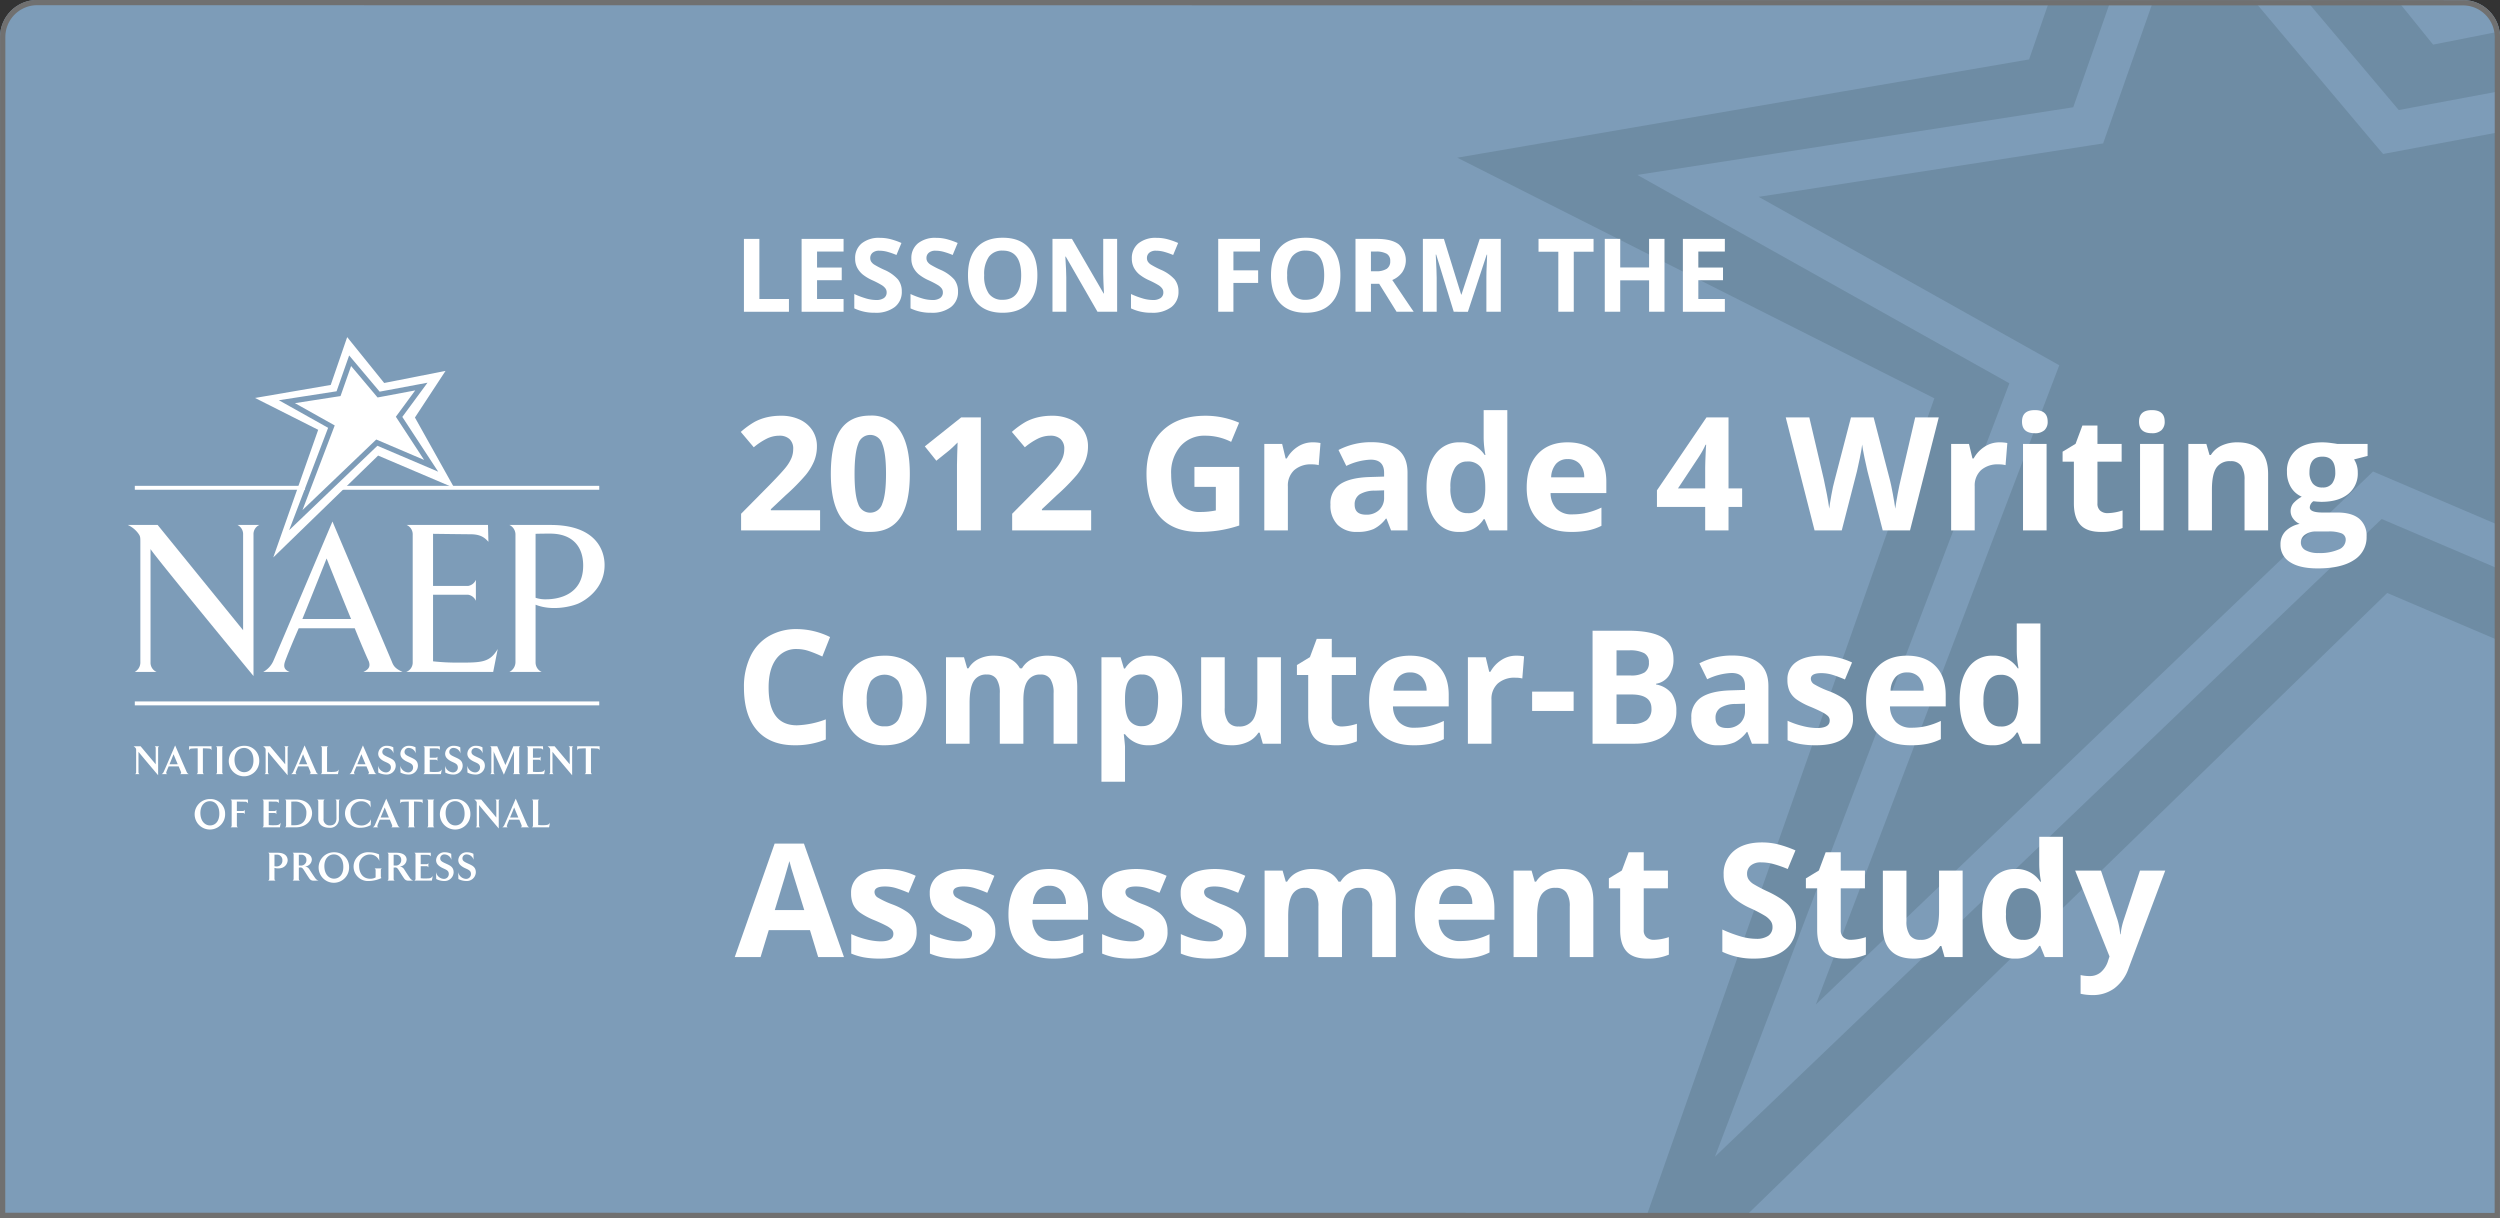 <svg id="img-wcba" xmlns="http://www.w3.org/2000/svg" xmlns:xlink="http://www.w3.org/1999/xlink" viewBox="0 0 745 363">
  <rect x="0" y="0" width="745" height="363" fill="#333333" stroke="none"/>
  <defs>
    <clipPath id="clip-path">
      <path d="M11.065,0h722.87A11.064,11.064,0,0,1,745,11.065V363a0,0,0,0,1,0,0H.001a0,0,0,0,1,0,0V11.065A11.064,11.064,0,0,1,11.065,0Z" style="fill: none"/>
    </clipPath>
  </defs>
  <g style="clip-path: url(#clip-path)">
    <rect width="745" height="363" style="fill: #7d9cb8"/>
    <path d="M613.662,108.85s-57.856,151.831-72.545,190.492c30.719-29.408,166.055-158.83,166.055-158.83s81.369,34.735,107.745,45.976c-15.656-23.942-63.612-97.212-63.612-97.212S782.803,46.459,794.901,29.97c-21.309,4.011-84.728,15.909-84.728,15.909l-2.265-2.646S661.353-12.134,650.53-24.951c-5.224,14.84-23.797,67.689-23.797,67.689S549.011,54.776,524.079,58.659C545.889,70.842,613.662,108.85,613.662,108.85Zm-37.23,9.851c-3.412,9.598-101.126,287.311-101.126,287.311s230.53-223.934,236.074-229.304c6.988,2.978,171.593,73.047,171.593,73.047S797.661,97.121,794.279,91.045c3.726-5.714,68.897-104.991,68.897-104.991s-131.391,25.893-138.12,27.24C720.743,7.973,641.724-90,641.724-90S606.891,11.476,604.669,17.703C598.001,18.893,434.26,46.99,434.26,46.99S567.65,114.335,576.432,118.702Zm22.366-4.475c-8.238-4.584-110.874-62.102-110.874-62.102s123.213-19.11,129.899-20.161c2.114-6.149,28.327-80.68,28.327-80.68S710.602,27.832,714.83,32.796c6.384-1.165,107.727-20.149,107.727-20.149s-52.202,70.968-56.69,77.009c4.295,6.553,80.759,123.34,80.759,123.34s-130.008-55.41-136.888-58.333c-5.521,5.273-198.688,190.038-198.688,190.038S595.283,123.449,598.798,114.226Z" style="fill: #6e8ca4"/>
  </g>
  <g id="logo-naep">
    <g>
      <path d="M72.445,187.802V159.338a3.06,3.06,0,0,0-1.673-2.899h6.512a3.004,3.004,0,0,0-1.741,2.899v42.118s-30.685-37.224-30.685-37.868v33.747a2.985,2.985,0,0,0,1.804,2.899H40.15a3.201,3.201,0,0,0,1.676-2.899V161.785c0-1.867,0-1.996-.774-3.026a8.173,8.173,0,0,0-2.963-2.32h8.896Z" style="fill: #fff"/>
      <path d="M99.071,155.41s16.633,39.219,17.663,41.669c.516,1.348.968,2.123,3.223,3.154H108.289c1.675-.772,2.13-1.674,1.613-3.154-.389-.774-2.193-4.897-4.191-9.857H89.015c-2.13,4.832-3.803,9.083-4.062,9.857-.516,1.48-.323,2.509,1.353,3.154H78.441a7.024,7.024,0,0,0,2.966-3.154C82.503,194.629,99.071,155.41,99.071,155.41Zm-8.96,29.043h14.503c-3.352-8.113-7.286-18.031-7.286-18.031S92.947,177.498,90.111,184.453Z" style="fill: #fff"/>
      <path d="M145.421,156.438l.128,5.023c-1.287-1.48-2.64-2.253-5.413-2.253-1.225,0-11.088-.13-11.088-.13v15.521h10.509a3.06,3.06,0,0,0,2.255-1.803v6.246a3.06,3.06,0,0,0-2.255-1.803H129.048v19.838a67.207,67.207,0,0,0,7.48.385c6.96,0,9.41,0,11.793-4.058l-1.35,6.827h-25.917a2.974,2.974,0,0,0,1.932-2.899V159.338a3.051,3.051,0,0,0-1.804-2.899Z" style="fill: #fff"/>
      <path d="M172.431,179.816c-1.998.902-7.865,2.382-12.828.385v17.132a3.088,3.088,0,0,0,1.807,2.899h-9.607a3.305,3.305,0,0,0,1.804-2.899V159.338a3.155,3.155,0,0,0-1.804-2.899h12.314c12.89,0,16.05,6.955,16.05,11.979C180.168,175.438,174.43,178.916,172.431,179.816Zm-8.508-20.801c-2.966,0-4.32.064-4.32.064v19.062a9.1,9.1,0,0,0,3.158.452c3.484,0,11.026-1.224,11.026-10.047C173.787,162.686,170.433,159.016,163.923,159.016Z" style="fill: #fff"/>
    </g>
    <g>
      <path d="M46.402,227.759v-4.82a.555.555,0,0,0-.317-.548h1.356a.576.576,0,0,0-.317.548v8.088s-5.859-6.905-5.859-7.004v6.114a.59.59,0,0,0,.343.552H40.252a.61.61,0,0,0,.317-.552v-6.515c0-.476.014-.488-.22-.769a1.943,1.943,0,0,0-.548-.462H41.9Z" style="fill: #fff"/>
      <path d="M52.189,222.131s3.246,7.494,3.466,7.959a1.08,1.08,0,0,0,.608.598h-2.61c.317-.171.377-.342.292-.598-.034-.125-.352-.867-.697-1.699H50.262c-.368.833-.66,1.551-.686,1.685-.111.294-.048.465.28.612H48.172a1.454,1.454,0,0,0,.574-.598C48.977,229.624,52.189,222.131,52.189,222.131Zm-1.684,5.628h2.464c-.574-1.356-1.245-2.991-1.245-2.991S50.895,226.843,50.505,227.759Z" style="fill: #fff"/>
      <path d="M62.461,223.085s-1.107-.086-2.001-.086v7.137a.611.611,0,0,0,.32.552H58.596a.59.59,0,0,0,.317-.552v-7.137c-.905,0-1.953.086-1.953.086-.294,0-.5.28-.611.488V222.39H63.035v1.183A.772.772,0,0,0,62.461,223.085Z" style="fill: #fff"/>
      <path d="M66.55,222.39a.54.54,0,0,0-.314.548v7.198a.568.568,0,0,0,.314.552H64.343a.589.589,0,0,0,.317-.552v-7.198a.559.559,0,0,0-.317-.548Z" style="fill: #fff"/>
      <path d="M77.253,226.563a4.543,4.543,0,1,1-4.417-4.309A4.324,4.324,0,0,1,77.253,226.563Zm-4.528-3.674c-1.611,0-2.818,1.282-2.844,3.44,0,2.6,1.468,3.783,2.87,3.783,1.599,0,2.78-1.269,2.78-3.479C75.557,224.28,74.35,222.889,72.725,222.889Z" style="fill: #fff"/>
      <path d="M84.989,227.759v-4.82a.553.553,0,0,0-.32-.548h1.357a.582.582,0,0,0-.317.548v8.088s-5.856-6.905-5.856-7.004v6.114a.589.589,0,0,0,.34.552H78.841a.61.61,0,0,0,.317-.552v-6.515c0-.476.011-.488-.22-.769a2.024,2.024,0,0,0-.548-.462h2.098Z" style="fill: #fff"/>
      <path d="M90.774,222.131S94.02,229.624,94.24,230.09a1.083,1.083,0,0,0,.611.598H92.238c.317-.171.377-.342.294-.598-.037-.125-.354-.867-.696-1.699h-2.99c-.368.833-.659,1.551-.685,1.685-.109.294-.049.465.283.612H86.757a1.462,1.462,0,0,0,.576-.598C87.565,229.624,90.774,222.131,90.774,222.131ZM89.09,227.759h2.467c-.574-1.356-1.246-2.991-1.246-2.991S89.48,226.843,89.09,227.759Z" style="fill: #fff"/>
      <path d="M97.78,222.39a.557.557,0,0,0-.32.548v7.052c.245.011.805.062,1.357.062,1.353-.051,1.781-.062,2.161-.769l-.271,1.404H95.57a.584.584,0,0,0,.34-.552v-7.198a.555.555,0,0,0-.34-.548Z" style="fill: #fff"/>
      <path d="M108.152,222.131s3.246,7.494,3.466,7.959a1.081,1.081,0,0,0,.608.598h-2.61c.317-.171.377-.342.294-.598-.04-.125-.357-.867-.696-1.699h-2.989c-.369.833-.66,1.551-.686,1.685-.108.294-.048.465.28.612H104.138a1.497,1.497,0,0,0,.574-.598C104.943,229.624,108.152,222.131,108.152,222.131Zm-1.684,5.628h2.464c-.571-1.356-1.245-2.991-1.245-2.991S106.858,226.843,106.467,227.759Z" style="fill: #fff"/>
      <path d="M115.609,225.611c1.133.534,2.318.939,2.318,2.633a2.684,2.684,0,0,1-2.843,2.563,5.154,5.154,0,0,1-2.344-.587l-.06-2.059a2.495,2.495,0,0,0,2.232,2.011,1.438,1.438,0,0,0,1.576-1.464c0-1.17-1.062-1.33-2.176-1.927-1.121-.624-1.61-1.281-1.61-2.209a2.463,2.463,0,0,1,2.661-2.318,3.898,3.898,0,0,1,1.841.452l.063,1.805a2.197,2.197,0,0,0-2.038-1.623,1.18,1.18,0,0,0-1.294,1.173C113.936,224.804,114.461,225.084,115.609,225.611Z" style="fill: #fff"/>
      <path d="M122.221,225.611c1.137.534,2.321.939,2.321,2.633a2.686,2.686,0,0,1-2.847,2.563,5.161,5.161,0,0,1-2.344-.587l-.06-2.059a2.499,2.499,0,0,0,2.235,2.011,1.433,1.433,0,0,0,1.571-1.464c0-1.17-1.059-1.33-2.17-1.927-1.125-.624-1.61-1.281-1.61-2.209a2.462,2.462,0,0,1,2.658-2.318,3.907,3.907,0,0,1,1.844.452l.063,1.805a2.197,2.197,0,0,0-2.038-1.623,1.178,1.178,0,0,0-1.293,1.173C120.551,224.804,121.074,225.084,122.221,225.611Z" style="fill: #fff"/>
      <path d="M131.057,222.39l.037,1.071a1.07,1.07,0,0,0-.951-.436c-.368-.026-2.078-.026-2.078-.026v2.804h1.844a.592.592,0,0,0,.44-.339v1.295a.561.561,0,0,0-.44-.357h-1.844v3.588a11.252,11.252,0,0,0,1.59.062c1.059-.026,1.548,0,1.998-.769l-.254,1.404h-5.247a.598.598,0,0,0,.363-.552v-7.198a.599.599,0,0,0-.363-.548Z" style="fill: #fff"/>
      <path d="M135.56,225.611c1.136.534,2.318.939,2.318,2.633a2.684,2.684,0,0,1-2.844,2.563,5.167,5.167,0,0,1-2.344-.587l-.06-2.059a2.498,2.498,0,0,0,2.232,2.011,1.433,1.433,0,0,0,1.573-1.464c0-1.17-1.059-1.33-2.17-1.927-1.125-.624-1.613-1.281-1.613-2.209a2.465,2.465,0,0,1,2.661-2.318,3.911,3.911,0,0,1,1.844.452l.062,1.805a2.196,2.196,0,0,0-2.038-1.623,1.179,1.179,0,0,0-1.293,1.173C133.89,224.804,134.415,225.084,135.56,225.611Z" style="fill: #fff"/>
      <path d="M142.174,225.611c1.133.534,2.315.939,2.315,2.633a2.681,2.681,0,0,1-2.84,2.563,5.155,5.155,0,0,1-2.344-.587l-.063-2.059a2.502,2.502,0,0,0,2.235,2.011,1.435,1.435,0,0,0,1.573-1.464c0-1.17-1.059-1.33-2.17-1.927-1.125-.624-1.613-1.281-1.613-2.209a2.462,2.462,0,0,1,2.661-2.318,3.911,3.911,0,0,1,1.844.452l.057,1.805a2.189,2.189,0,0,0-2.035-1.623,1.184,1.184,0,0,0-1.297,1.173C140.498,224.804,141.027,225.084,142.174,225.611Z" style="fill: #fff"/>
      <path d="M150.617,227.989l2.355-5.599h2.062a.563.563,0,0,0-.317.548v7.198a.594.594,0,0,0,.317.552h-2.185a.582.582,0,0,0,.32-.552V224a1.679,1.679,0,0,1,.026-.281l-.112.281-2.929,6.857-2.952-6.662-.086-.331v6.272a.586.586,0,0,0,.343.552h-1.357a.615.615,0,0,0,.317-.552v-7.198a.677.677,0,0,0-.392-.548h2.147Z" style="fill: #fff"/>
      <path d="M161.808,222.39l.037,1.071a1.067,1.067,0,0,0-.951-.436c-.368-.026-2.076-.026-2.076-.026v2.804H160.66a.6.6,0,0,0,.442-.339v1.295a.568.568,0,0,0-.442-.357h-1.842v3.588a11.221,11.221,0,0,0,1.588.062c1.059-.026,1.548,0,2.002-.769l-.257,1.404h-5.247a.595.595,0,0,0,.365-.552v-7.198a.596.596,0,0,0-.365-.548Z" style="fill: #fff"/>
      <path d="M169.776,227.759v-4.82a.559.559,0,0,0-.317-.548h1.356a.578.578,0,0,0-.317.548v8.088s-5.859-6.905-5.859-7.004v6.114a.589.589,0,0,0,.34.552h-1.353a.61.61,0,0,0,.317-.552v-6.515c0-.476.011-.488-.22-.769a1.976,1.976,0,0,0-.548-.462h2.098Z" style="fill: #fff"/>
      <path d="M178.109,223.085s-1.107-.086-2.001-.086v7.137a.607.607,0,0,0,.32.552h-2.184a.589.589,0,0,0,.317-.552v-7.137c-.905,0-1.953.086-1.953.086-.291,0-.5.28-.608.488V222.39h6.686v1.183A.782.782,0,0,0,178.109,223.085Z" style="fill: #fff"/>
      <path d="M67.083,242.426a4.542,4.542,0,1,1-4.419-4.309A4.328,4.328,0,0,1,67.083,242.426Zm-4.53-3.672c-1.608,0-2.818,1.281-2.841,3.442,0,2.598,1.464,3.783,2.869,3.783,1.599,0,2.781-1.27,2.781-3.476C65.384,240.144,64.18,238.753,62.553,238.753Z" style="fill: #fff"/>
      <path d="M70.587,246.004a.548.548,0,0,0,.353.548H68.668a.563.563,0,0,0,.368-.548v-7.199a.567.567,0,0,0-.368-.552h5.187l.06,1.183a.973.973,0,0,0-.977-.523c-.377,0-2.352-.05-2.352-.05v2.808h1.901a.578.578,0,0,0,.451-.342v1.292a.546.546,0,0,0-.451-.353h-1.901Z" style="fill: #fff"/>
      <path d="M83.069,238.253l.037,1.073a1.082,1.082,0,0,0-.954-.44c-.365-.022-2.072-.022-2.072-.022v2.808h1.841a.604.604,0,0,0,.44-.342v1.292a.567.567,0,0,0-.44-.353H80.08v3.588a10.89,10.89,0,0,0,1.587.064c1.059-.025,1.548,0,1.998-.771l-.254,1.404H78.163a.597.597,0,0,0,.365-.548v-7.199a.602.602,0,0,0-.365-.552Z" style="fill: #fff"/>
      <path d="M88.181,238.253c4.015,0,4.82,2.843,4.82,4.027,0,2.123-1.636,4.272-4.928,4.272H84.936a.613.613,0,0,0,.317-.548v-7.199a.584.584,0,0,0-.317-.552Zm-.254.611c-.297,0-.942,0-1.125.022v7.033h.977c2.758,0,3.525-1.858,3.525-3.639A3.23,3.23,0,0,0,87.927,238.864Z" style="fill: #fff"/>
      <path d="M96.798,238.253a.609.609,0,0,0-.38.552v5.111a1.8,1.8,0,0,0,1.879,2.062c1.453,0,1.975-.951,1.975-2.162l-.022-5.012a.592.592,0,0,0-.329-.552h1.416a.586.586,0,0,0-.32.552l-.034,4.988a2.594,2.594,0,0,1-2.891,2.881c-1.431,0-3.246-.633-3.246-2.793v-5.076a.625.625,0,0,0-.391-.552Z" style="fill: #fff"/>
      <path d="M110.368,238.753s.134,1.941.108,1.891a2.921,2.921,0,0,0-2.758-1.867,3.198,3.198,0,0,0-3.269,3.49c0,1.672.843,3.736,3.355,3.736a3.022,3.022,0,0,0,2.758-1.869c.025-.05-.112,1.759-.112,1.759a6.238,6.238,0,0,1-3.098.78,4.291,4.291,0,1,1,.145-8.557A6.63,6.63,0,0,1,110.368,238.753Z" style="fill: #fff"/>
      <path d="M115.101,237.999s3.243,7.492,3.466,7.955a1.086,1.086,0,0,0,.611.598h-2.612c.317-.173.38-.342.294-.598-.037-.121-.354-.868-.696-1.696h-2.99c-.365.828-.66,1.551-.685,1.683-.108.293-.048.465.283.611h-1.684a1.45,1.45,0,0,0,.574-.598C111.892,245.491,115.101,237.999,115.101,237.999Zm-1.681,5.624h2.464c-.574-1.356-1.245-2.99-1.245-2.99S113.807,242.707,113.42,243.623Z" style="fill: #fff"/>
      <path d="M125.376,238.95s-1.111-.086-2.002-.086v7.14a.612.612,0,0,0,.317.548H121.507a.591.591,0,0,0,.317-.548v-7.14c-.902,0-1.95.086-1.95.086-.294,0-.503.28-.612.486V238.253h6.689v1.183A.784.784,0,0,0,125.376,238.95Z" style="fill: #fff"/>
      <path d="M129.464,238.253a.544.544,0,0,0-.317.552v7.199a.567.567,0,0,0,.317.548h-2.207a.592.592,0,0,0,.317-.548v-7.199a.566.566,0,0,0-.317-.552Z" style="fill: #fff"/>
      <path d="M140.167,242.426a4.543,4.543,0,1,1-4.417-4.309A4.33,4.33,0,0,1,140.167,242.426Zm-4.528-3.672c-1.613,0-2.818,1.281-2.843,3.442,0,2.598,1.464,3.783,2.869,3.783,1.599,0,2.784-1.27,2.784-3.476C138.469,240.144,137.264,238.753,135.64,238.753Z" style="fill: #fff"/>
      <path d="M147.905,243.623v-4.819a.564.564,0,0,0-.32-.552h1.356a.584.584,0,0,0-.317.552v8.088s-5.859-6.907-5.859-7.004v6.115a.591.591,0,0,0,.34.548h-1.353a.612.612,0,0,0,.317-.548v-6.518c0-.476.011-.486-.22-.769a1.943,1.943,0,0,0-.548-.464h2.098Z" style="fill: #fff"/>
      <path d="M153.688,237.999s3.246,7.492,3.466,7.955a1.07,1.07,0,0,0,.608.598H155.15c.317-.173.38-.342.294-.598-.038-.121-.354-.868-.694-1.696h-2.992c-.365.828-.656,1.551-.682,1.683-.109.293-.049.465.28.611h-1.682a1.413,1.413,0,0,0,.571-.598C150.479,245.491,153.688,237.999,153.688,237.999Zm-1.687,5.624h2.466c-.573-1.356-1.245-2.99-1.245-2.99S152.395,242.707,152.001,243.623Z" style="fill: #fff"/>
      <path d="M160.689,238.253a.567.567,0,0,0-.314.552v7.051c.242.013.802.064,1.356.064,1.353-.051,1.782-.064,2.158-.771l-.269,1.404H158.482a.587.587,0,0,0,.342-.548v-7.199a.562.562,0,0,0-.342-.552Z" style="fill: #fff"/>
      <path d="M84.222,258.549a3.752,3.752,0,0,1-2.43.083v3.234a.604.604,0,0,0,.32.55H79.902a.605.605,0,0,0,.34-.55v-7.203a.579.579,0,0,0-.34-.547h2.769c2.453,0,3.052,1.269,3.052,2.272A2.508,2.508,0,0,1,84.222,258.549Zm-1.807-3.858c-.365,0-.623.011-.623.011v3.429a1.56,1.56,0,0,0,.477.061A1.698,1.698,0,0,0,84.15,256.39,1.587,1.587,0,0,0,82.415,254.692Z" style="fill: #fff"/>
      <path d="M92.923,256.166a2.141,2.141,0,0,1-2.064,2.042,1.817,1.817,0,0,1,1.379.916s1.464,2.318,1.893,2.804a2.125,2.125,0,0,0,.779.489l-1.584.024a1.423,1.423,0,0,1-1.088-.574c-.548-.771-1.088-1.658-1.524-2.344-.317-.488-.596-1.012-1.122-1.012-.148,0-.54.026-.54.026v3.33a.584.584,0,0,0,.343.55h-2.21a.582.582,0,0,0,.317-.55v-7.203a.559.559,0,0,0-.317-.547h2.638C92.349,254.118,92.923,255.352,92.923,256.166Zm-3.16-1.463c-.368,0-.712.026-.712.026v3.183s.343.026.552.026a1.589,1.589,0,0,0,1.707-1.696A1.482,1.482,0,0,0,89.763,254.703Z" style="fill: #fff"/>
      <path d="M104.027,258.294a4.543,4.543,0,1,1-4.417-4.309A4.324,4.324,0,0,1,104.027,258.294Zm-4.525-3.674c-1.61,0-2.821,1.281-2.843,3.439,0,2.601,1.461,3.783,2.866,3.783,1.599,0,2.784-1.266,2.784-3.477C102.334,256.011,101.123,254.62,99.501,254.62Z" style="fill: #fff"/>
      <path d="M110.09,253.985a7.025,7.025,0,0,1,2.87.635l.086,1.938a2.935,2.935,0,0,0-2.747-1.912,3.199,3.199,0,0,0-3.269,3.487c0,1.671.827,3.735,3.354,3.735a2.955,2.955,0,0,0,1.55-.401v-2.123a.593.593,0,0,0-.317-.563h2.184a.614.614,0,0,0-.317.563v1.805a.713.713,0,0,0,.194.499,9.104,9.104,0,0,1-3.735.892,4.292,4.292,0,1,1,.145-8.553Z" style="fill: #fff"/>
      <path d="M121.174,256.166a2.142,2.142,0,0,1-2.065,2.042,1.817,1.817,0,0,1,1.379.916s1.465,2.318,1.893,2.804a2.131,2.131,0,0,0,.779.489l-1.587.024a1.428,1.428,0,0,1-1.086-.574c-.551-.771-1.085-1.658-1.524-2.344-.317-.488-.6-1.012-1.121-1.012-.149,0-.537.026-.537.026v3.33a.586.586,0,0,0,.34.55h-2.206a.588.588,0,0,0,.317-.55v-7.203a.564.564,0,0,0-.317-.547h2.635C120.6,254.118,121.174,255.352,121.174,256.166Zm-3.164-1.463c-.365,0-.705.026-.705.026v3.183s.34.026.548.026a1.591,1.591,0,0,0,1.71-1.696A1.486,1.486,0,0,0,118.01,254.703Z" style="fill: #fff"/>
      <path d="M128.362,254.118l.034,1.074a1.076,1.076,0,0,0-.95-.44c-.368-.024-2.075-.024-2.075-.024v2.806h1.841a.598.598,0,0,0,.44-.341v1.293a.562.562,0,0,0-.44-.355h-1.841v3.589a11.246,11.246,0,0,0,1.587.061c1.059-.026,1.551,0,2.002-.767l-.257,1.402h-5.247a.593.593,0,0,0,.365-.55v-7.203a.6.6,0,0,0-.365-.547Z" style="fill: #fff"/>
      <path d="M132.862,257.339c1.136.537,2.321.943,2.321,2.636a2.687,2.687,0,0,1-2.846,2.563,5.201,5.201,0,0,1-2.341-.587l-.06-2.061a2.495,2.495,0,0,0,2.233,2.011,1.434,1.434,0,0,0,1.573-1.463c0-1.17-1.062-1.33-2.173-1.928-1.122-.624-1.61-1.279-1.61-2.209a2.464,2.464,0,0,1,2.66-2.317,3.94,3.94,0,0,1,1.844.451l.06,1.805a2.196,2.196,0,0,0-2.038-1.621,1.179,1.179,0,0,0-1.293,1.172C131.192,256.535,131.717,256.816,132.862,257.339Z" style="fill: #fff"/>
      <path d="M139.476,257.339c1.136.537,2.321.943,2.321,2.636a2.687,2.687,0,0,1-2.846,2.563,5.223,5.223,0,0,1-2.344-.587l-.058-2.061a2.495,2.495,0,0,0,2.233,2.011,1.431,1.431,0,0,0,1.57-1.463c0-1.17-1.059-1.33-2.17-1.928-1.122-.624-1.61-1.279-1.61-2.209a2.463,2.463,0,0,1,2.658-2.317,3.926,3.926,0,0,1,1.844.451l.062,1.805a2.197,2.197,0,0,0-2.038-1.621,1.179,1.179,0,0,0-1.293,1.172C137.807,256.535,138.332,256.816,139.476,257.339Z" style="fill: #fff"/>
    </g>
    <rect x="40.172" y="209.027" width="138.405" height="1.167" style="fill: #fff"/>
    <rect x="101.409" y="144.779" width="77.169" height="1.167" style="fill: #fff"/>
    <rect x="40.172" y="144.779" width="50.724" height="1.167" style="fill: #fff"/>
    <path d="M99.747,126.78s-7.657,20.095-9.601,25.212c4.066-3.892,21.978-21.021,21.978-21.021s10.769,4.597,14.26,6.085c-2.072-3.169-8.419-12.866-8.419-12.866s4.169-5.667,5.77-7.849c-2.82.531-11.214,2.106-11.214,2.106l-.3-.35s-6.162-7.328-7.594-9.024c-.691,1.964-3.15,8.959-3.15,8.959S91.19,119.623,87.89,120.137C90.777,121.749,99.747,126.78,99.747,126.78ZM94.82,128.083c-.452,1.27-13.384,38.026-13.384,38.026s30.511-29.638,31.245-30.349c.925.394,22.711,9.668,22.711,9.668s-11.291-20.201-11.739-21.006c.493-.756,9.118-13.896,9.118-13.896s-17.39,3.427-18.28,3.605c-.571-.704-11.029-13.671-11.029-13.671s-4.61,13.431-4.904,14.255c-.882.158-22.554,3.876-22.554,3.876S93.657,127.505,94.82,128.083Zm2.96-.592c-1.09-.607-14.674-8.219-14.674-8.219s16.307-2.529,17.192-2.668c.28-.814,3.749-10.678,3.749-10.678s8.53,10.131,9.09,10.789c.845-.154,14.258-2.667,14.258-2.667s-6.909,9.393-7.503,10.192c.568.867,10.689,16.324,10.689,16.324s-17.207-7.334-18.117-7.721c-.731.698-26.297,25.152-26.297,25.152S97.314,128.712,97.78,127.491Z" style="fill: #fff"/>
  </g>
  <g id="text">
    <g>
      <path d="M221.691,92.906V71.189h4.604V89.103h8.809v3.803Z" style="fill: #fff"/>
      <path d="M251.384,92.906H238.877V71.189h12.507v3.773h-7.902V79.73h7.353v3.773h-7.353v5.6h7.902Z" style="fill: #fff"/>
      <path d="M268.734,86.875a5.613,5.613,0,0,1-2.117,4.634,9.195,9.195,0,0,1-5.89,1.693,13.828,13.828,0,0,1-6.149-1.307V87.618a25.27,25.27,0,0,0,3.721,1.381,11.003,11.003,0,0,0,2.785.401,3.96,3.96,0,0,0,2.325-.58,1.982,1.982,0,0,0,.81-1.723,1.903,1.903,0,0,0-.356-1.136,3.999,3.999,0,0,0-1.047-.958A27.107,27.107,0,0,0,260,83.533a13.297,13.297,0,0,1-2.985-1.797,6.741,6.741,0,0,1-1.589-2.005,5.715,5.715,0,0,1-.594-2.673,5.612,5.612,0,0,1,1.953-4.531,8.117,8.117,0,0,1,5.399-1.649,12.742,12.742,0,0,1,3.231.401,22.175,22.175,0,0,1,3.216,1.129l-1.485,3.58a21.808,21.808,0,0,0-2.874-.995,9.255,9.255,0,0,0-2.235-.282,2.961,2.961,0,0,0-2.005.609,2.01,2.01,0,0,0-.698,1.589,1.967,1.967,0,0,0,.282,1.062,3.097,3.097,0,0,0,.899.876,27.684,27.684,0,0,0,2.919,1.522,11.622,11.622,0,0,1,4.174,2.919A5.699,5.699,0,0,1,268.734,86.875Z" style="fill: #fff"/>
      <path d="M285.489,86.875a5.613,5.613,0,0,1-2.117,4.634,9.196,9.196,0,0,1-5.89,1.693,13.828,13.828,0,0,1-6.149-1.307V87.618a25.265,25.265,0,0,0,3.721,1.381,11.002,11.002,0,0,0,2.785.401,3.961,3.961,0,0,0,2.325-.58,1.982,1.982,0,0,0,.809-1.723,1.903,1.903,0,0,0-.356-1.136,3.998,3.998,0,0,0-1.047-.958,27.09,27.09,0,0,0-2.815-1.471,13.298,13.298,0,0,1-2.985-1.797A6.742,6.742,0,0,1,272.18,79.73a5.715,5.715,0,0,1-.594-2.673,5.612,5.612,0,0,1,1.953-4.531,8.117,8.117,0,0,1,5.399-1.649,12.741,12.741,0,0,1,3.231.401,22.176,22.176,0,0,1,3.216,1.129l-1.485,3.58a21.808,21.808,0,0,0-2.874-.995A9.256,9.256,0,0,0,278.79,74.71a2.961,2.961,0,0,0-2.005.609,2.01,2.01,0,0,0-.698,1.589,1.967,1.967,0,0,0,.282,1.062,3.095,3.095,0,0,0,.899.876,27.679,27.679,0,0,0,2.919,1.522,11.622,11.622,0,0,1,4.174,2.919A5.699,5.699,0,0,1,285.489,86.875Z" style="fill: #fff"/>
      <path d="M309.137,82.018q0,5.392-2.673,8.289t-7.665,2.896q-4.991,0-7.665-2.896T288.46,81.988q0-5.421,2.681-8.281t7.687-2.86q5.005,0,7.657,2.882T309.137,82.018Zm-15.849,0a9.073,9.073,0,0,0,1.381,5.481,4.833,4.833,0,0,0,4.129,1.842q5.511,0,5.511-7.323,0-7.337-5.481-7.338a4.866,4.866,0,0,0-4.144,1.85A9.031,9.031,0,0,0,293.288,82.018Z" style="fill: #fff"/>
      <path d="M332.904,92.906h-5.853L317.604,76.477H317.47q.282,4.353.282,6.209v10.22h-4.114V71.189h5.808l9.433,16.265h.104q-.223-4.233-.223-5.986V71.189h4.144Z" style="fill: #fff"/>
      <path d="M351.189,86.875a5.613,5.613,0,0,1-2.117,4.634,9.195,9.195,0,0,1-5.89,1.693,13.828,13.828,0,0,1-6.149-1.307V87.618a25.265,25.265,0,0,0,3.721,1.381,11.002,11.002,0,0,0,2.785.401,3.961,3.961,0,0,0,2.325-.58,1.982,1.982,0,0,0,.809-1.723,1.903,1.903,0,0,0-.356-1.136,3.998,3.998,0,0,0-1.047-.958,27.09,27.09,0,0,0-2.815-1.471,13.298,13.298,0,0,1-2.985-1.797A6.742,6.742,0,0,1,337.88,79.73a5.715,5.715,0,0,1-.594-2.673,5.612,5.612,0,0,1,1.953-4.531,8.117,8.117,0,0,1,5.399-1.649,12.741,12.741,0,0,1,3.231.401,22.176,22.176,0,0,1,3.216,1.129l-1.485,3.58a21.808,21.808,0,0,0-2.874-.995A9.255,9.255,0,0,0,344.49,74.71a2.961,2.961,0,0,0-2.005.609,2.01,2.01,0,0,0-.698,1.589,1.967,1.967,0,0,0,.282,1.062,3.096,3.096,0,0,0,.899.876,27.679,27.679,0,0,0,2.919,1.522,11.622,11.622,0,0,1,4.174,2.919A5.699,5.699,0,0,1,351.189,86.875Z" style="fill: #fff"/>
      <path d="M367.558,92.906h-4.53V71.189h12.447v3.773h-7.917v5.6h7.368V84.32h-7.368Z" style="fill: #fff"/>
      <path d="M399.435,82.018q0,5.392-2.674,8.289t-7.664,2.896q-4.992,0-7.665-2.896t-2.674-8.318q0-5.421,2.682-8.281t7.686-2.86q5.005,0,7.657,2.882T399.435,82.018Zm-15.849,0a9.073,9.073,0,0,0,1.381,5.481,4.834,4.834,0,0,0,4.13,1.842q5.511,0,5.511-7.323,0-7.337-5.481-7.338a4.867,4.867,0,0,0-4.145,1.85A9.035,9.035,0,0,0,383.586,82.018Z" style="fill: #fff"/>
      <path d="M408.54,84.573v8.333h-4.604V71.189h6.327q4.427,0,6.551,1.612a6.428,6.428,0,0,1,1.07,8.303,6.985,6.985,0,0,1-2.986,2.34q4.903,7.323,6.388,9.462h-5.11l-5.184-8.333Zm0-3.743h1.485a5.683,5.683,0,0,0,3.224-.728,2.6,2.6,0,0,0,1.04-2.288,2.377,2.377,0,0,0-1.062-2.198,6.446,6.446,0,0,0-3.29-.654H408.54Z" style="fill: #fff"/>
      <path d="M433.213,92.906l-5.229-17.038h-.134q.283,5.199.282,6.937V92.906h-4.114V71.189h6.269l5.14,16.607h.089l5.451-16.607h6.269V92.906h-4.293V82.627q0-.728.022-1.679t.2-5.05h-.134l-5.6,17.008Z" style="fill: #fff"/>
      <path d="M468.982,92.906H464.377V75.022h-5.896V71.189h16.398v3.833h-5.896Z" style="fill: #fff"/>
      <path d="M496.017,92.906h-4.59V83.533h-8.601v9.373h-4.604V71.189h4.604v8.512h8.601V71.189h4.59Z" style="fill: #fff"/>
      <path d="M514.005,92.906H501.498V71.189h12.507v3.773h-7.902V79.73h7.353v3.773h-7.353v5.6h7.902Z" style="fill: #fff"/>
    </g>
    <g>
      <path d="M244.386,158.052H220.846V153.1l8.454-8.545q3.754-3.847,4.906-5.332a11.717,11.717,0,0,0,1.659-2.752,7.014,7.014,0,0,0,.507-2.626,3.826,3.826,0,0,0-1.117-3.017,4.333,4.333,0,0,0-2.983-.991,8.576,8.576,0,0,0-3.801.898,19.603,19.603,0,0,0-3.846,2.557l-3.87-4.583a25.292,25.292,0,0,1,4.123-2.995,15.172,15.172,0,0,1,3.57-1.347,18.29,18.29,0,0,1,4.33-.472,12.827,12.827,0,0,1,5.574,1.151,8.9,8.9,0,0,1,3.754,3.225,8.572,8.572,0,0,1,1.336,4.745,11.617,11.617,0,0,1-.818,4.365A16.752,16.752,0,0,1,240.09,141.56a61.94,61.94,0,0,1-6.046,6.104l-4.33,4.077v.322h14.672Z" style="fill: #fff"/>
      <path d="M271.128,141.215q0,8.822-2.891,13.06t-8.902,4.238a9.914,9.914,0,0,1-8.787-4.376q-2.961-4.376-2.96-12.922,0-8.914,2.879-13.141t8.868-4.227a9.942,9.942,0,0,1,8.81,4.422Q271.128,132.693,271.128,141.215Zm-16.469,0q0,6.196,1.071,8.879a3.709,3.709,0,0,0,3.605,2.683,3.747,3.747,0,0,0,3.593-2.718q1.105-2.717,1.105-8.845,0-6.196-1.117-8.903a3.731,3.731,0,0,0-7.175,0Q254.658,135.019,254.659,141.215Z" style="fill: #fff"/>
      <path d="M292.296,158.052h-7.117V138.566l.069-3.202.115-3.502q-1.774,1.774-2.464,2.327l-3.87,3.109-3.432-4.284,10.849-8.638h5.851Z" style="fill: #fff"/>
      <path d="M325.165,158.052H301.625V153.1l8.454-8.545q3.754-3.847,4.906-5.332a11.713,11.713,0,0,0,1.659-2.752,7.014,7.014,0,0,0,.507-2.626,3.826,3.826,0,0,0-1.117-3.017,4.333,4.333,0,0,0-2.983-.991,8.576,8.576,0,0,0-3.801.898,19.603,19.603,0,0,0-3.846,2.557l-3.87-4.583a25.292,25.292,0,0,1,4.123-2.995,15.172,15.172,0,0,1,3.57-1.347,18.29,18.29,0,0,1,4.331-.472,12.827,12.827,0,0,1,5.574,1.151,8.899,8.899,0,0,1,3.754,3.225,8.572,8.572,0,0,1,1.336,4.745,11.614,11.614,0,0,1-.818,4.365,16.752,16.752,0,0,1-2.534,4.181,61.948,61.948,0,0,1-6.046,6.104l-4.33,4.077v.322H325.165Z" style="fill: #fff"/>
      <path d="M355.938,139.142h13.359v17.459a37.663,37.663,0,0,1-6.115,1.486,39.894,39.894,0,0,1-5.862.426q-7.625,0-11.643-4.48t-4.019-12.864q0-8.153,4.664-12.714t12.934-4.561a25.03,25.03,0,0,1,9.997,2.073l-2.373,5.712a16.945,16.945,0,0,0-7.67-1.843,9.471,9.471,0,0,0-7.417,3.11,12.059,12.059,0,0,0-2.787,8.361q0,5.482,2.246,8.373a7.77,7.77,0,0,0,6.53,2.891,23.065,23.065,0,0,0,4.538-.461v-7.025h-6.38Z" style="fill: #fff"/>
      <path d="M391.134,131.817a11.326,11.326,0,0,1,2.372.207l-.529,6.587a8.064,8.064,0,0,0-2.073-.23,7.45,7.45,0,0,0-5.24,1.728,6.243,6.243,0,0,0-1.877,4.837v13.106h-7.025V132.301h5.32l1.037,4.33h.345a9.69,9.69,0,0,1,3.236-3.489A7.983,7.983,0,0,1,391.134,131.817Z" style="fill: #fff"/>
      <path d="M414.535,158.052l-1.358-3.501h-.185a10.375,10.375,0,0,1-3.651,3.098,11.79,11.79,0,0,1-4.894.864,7.913,7.913,0,0,1-5.839-2.119,8.14,8.14,0,0,1-2.131-6.035,6.796,6.796,0,0,1,2.868-6.046q2.868-1.946,8.649-2.153l4.468-.138v-1.129q0-3.916-4.008-3.916a18.254,18.254,0,0,0-7.255,1.866l-2.327-4.745a20.937,20.937,0,0,1,9.858-2.326q5.183,0,7.947,2.257t2.764,6.864v17.16Zm-2.073-11.932-2.718.092a8.708,8.708,0,0,0-4.56,1.105,3.473,3.473,0,0,0-1.497,3.087q0,2.971,3.409,2.971A5.4,5.4,0,0,0,411,151.971a4.936,4.936,0,0,0,1.462-3.732Z" style="fill: #fff"/>
      <path d="M434.827,158.513a8.363,8.363,0,0,1-7.129-3.524q-2.591-3.524-2.591-9.766,0-6.334,2.638-9.87a8.566,8.566,0,0,1,7.267-3.536,8.401,8.401,0,0,1,7.417,3.777h.231a28.688,28.688,0,0,1-.53-5.136v-8.246h7.049v35.84h-5.39l-1.359-3.34h-.3A8.038,8.038,0,0,1,434.827,158.513Zm2.465-5.597a4.759,4.759,0,0,0,3.95-1.566q1.255-1.567,1.371-5.321v-.76q0-4.146-1.278-5.943a4.749,4.749,0,0,0-4.158-1.796,4.123,4.123,0,0,0-3.65,1.992,10.625,10.625,0,0,0-1.302,5.793,10.069,10.069,0,0,0,1.313,5.701A4.288,4.288,0,0,0,437.292,152.916Z" style="fill: #fff"/>
      <path d="M468.181,158.513q-6.22,0-9.721-3.432t-3.501-9.72q0-6.472,3.236-10.008t8.948-3.536q5.459,0,8.5,3.109t3.04,8.592v3.409H462.076a6.764,6.764,0,0,0,1.773,4.676,6.24,6.24,0,0,0,4.653,1.681,19.33,19.33,0,0,0,4.399-.483,22.023,22.023,0,0,0,4.33-1.544v5.436a16.526,16.526,0,0,1-3.938,1.371A24.85,24.85,0,0,1,468.181,158.513Zm-.991-21.697a4.456,4.456,0,0,0-3.501,1.417,6.557,6.557,0,0,0-1.451,4.019h9.858a5.855,5.855,0,0,0-1.358-4.019A4.604,4.604,0,0,0,467.19,136.815Z" style="fill: #fff"/>
      <path d="M519.154,151.073h-4.054v6.979h-6.957v-6.979H493.772v-4.953l14.764-21.744h6.565v21.168h4.054Zm-11.011-5.528v-5.712q0-1.427.115-4.146t.185-3.156h-.185a25.65,25.65,0,0,1-2.05,3.686l-6.173,9.329Z" style="fill: #fff"/>
      <path d="M569.184,158.052h-8.131l-4.56-17.69q-.254-.944-.864-3.904-.609-2.959-.702-3.973-.138,1.244-.691,3.997t-.852,3.927l-4.538,17.643h-8.107l-8.592-33.675h7.025l4.308,18.381q1.128,5.091,1.635,8.822.139-1.312.634-4.065t.933-4.272l4.906-18.865h6.749l4.906,18.865q.322,1.267.806,3.87t.737,4.468q.23-1.797.737-4.48.505-2.683.921-4.342l4.284-18.381h7.025Z" style="fill: #fff"/>
      <path d="M595.811,131.817a11.325,11.325,0,0,1,2.372.207l-.529,6.587a8.063,8.063,0,0,0-2.073-.23,7.45,7.45,0,0,0-5.24,1.728,6.244,6.244,0,0,0-1.877,4.837v13.106h-7.025V132.301h5.32l1.037,4.33h.345a9.692,9.692,0,0,1,3.236-3.489A7.983,7.983,0,0,1,595.811,131.817Z" style="fill: #fff"/>
      <path d="M602.559,125.644q0-3.432,3.824-3.432t3.823,3.432a3.347,3.347,0,0,1-.956,2.545,4.016,4.016,0,0,1-2.867.91Q602.558,129.099,602.559,125.644Zm7.325,32.408h-7.025V132.301h7.025Z" style="fill: #fff"/>
      <path d="M628.104,152.916a15.214,15.214,0,0,0,4.423-.806v5.229a15.774,15.774,0,0,1-6.45,1.174q-4.214,0-6.138-2.13t-1.924-6.392V137.575h-3.362V134.604l3.869-2.35,2.027-5.436H625.04v5.482h7.21v5.274h-7.21v12.415a2.741,2.741,0,0,0,.841,2.211A3.318,3.318,0,0,0,628.104,152.916Z" style="fill: #fff"/>
      <path d="M637.432,125.644q0-3.432,3.824-3.432t3.823,3.432a3.347,3.347,0,0,1-.956,2.545,4.016,4.016,0,0,1-2.867.91Q637.431,129.099,637.432,125.644Zm7.325,32.408h-7.025V132.301h7.025Z" style="fill: #fff"/>
      <path d="M675.898,158.052H668.873v-15.041a7.226,7.226,0,0,0-.99-4.181,3.605,3.605,0,0,0-3.155-1.394,4.745,4.745,0,0,0-4.262,1.97q-1.312,1.969-1.312,6.53v12.116h-7.025V132.301h5.366l.945,3.293h.391a7.427,7.427,0,0,1,3.236-2.821,11.022,11.022,0,0,1,4.688-.956q4.491,0,6.818,2.43t2.326,7.014Z" style="fill: #fff"/>
      <path d="M705.542,132.301v3.57l-4.03,1.036a7.026,7.026,0,0,1,1.105,3.87,7.813,7.813,0,0,1-2.891,6.461q-2.892,2.315-8.027,2.315l-1.267-.069-1.037-.115a2.335,2.335,0,0,0-1.082,1.843q0,1.52,3.869,1.52h4.377q4.238,0,6.461,1.82a6.505,6.505,0,0,1,2.223,5.344,7.925,7.925,0,0,1-3.767,7.002q-3.765,2.488-10.813,2.488-5.391,0-8.235-1.877a5.959,5.959,0,0,1-2.844-5.263,5.512,5.512,0,0,1,1.45-3.893,8.246,8.246,0,0,1,4.262-2.234,4.695,4.695,0,0,1-1.889-1.508,3.707,3.707,0,0,1,.046-4.676,9.855,9.855,0,0,1,2.465-1.923,6.915,6.915,0,0,1-3.214-2.81,8.552,8.552,0,0,1-1.185-4.561A8.041,8.041,0,0,1,684.26,134.12q2.741-2.303,7.831-2.303a20.067,20.067,0,0,1,2.568.196q1.485.196,1.9.288Zm-19.878,29.391a2.546,2.546,0,0,0,1.393,2.28,7.665,7.665,0,0,0,3.904.83,13.829,13.829,0,0,0,5.92-1.037,3.159,3.159,0,0,0,2.142-2.833,2.005,2.005,0,0,0-1.267-2.004,10.369,10.369,0,0,0-3.915-.553h-3.64a5.507,5.507,0,0,0-3.236.91A2.804,2.804,0,0,0,685.664,161.691Zm2.557-20.96a5.247,5.247,0,0,0,.956,3.317,3.472,3.472,0,0,0,2.914,1.221,3.401,3.401,0,0,0,2.902-1.221,5.384,5.384,0,0,0,.921-3.317q0-4.652-3.823-4.653Q688.221,136.078,688.221,140.731Z" style="fill: #fff"/>
      <path d="M237.499,193.411a7.277,7.277,0,0,0-6.242,3.028q-2.211,3.029-2.211,8.442,0,11.263,8.453,11.263a26.719,26.719,0,0,0,8.592-1.773V220.36a23.867,23.867,0,0,1-9.26,1.728q-7.348,0-11.24-4.457t-3.893-12.796a20.887,20.887,0,0,1,1.912-9.201,13.813,13.813,0,0,1,5.494-6.058,16.246,16.246,0,0,1,8.396-2.107,22.668,22.668,0,0,1,9.858,2.372l-2.303,5.805a37.982,37.982,0,0,0-3.801-1.566A11.337,11.337,0,0,0,237.499,193.411Z" style="fill: #fff"/>
      <path d="M276.103,208.705q0,6.289-3.317,9.835-3.316,3.548-9.236,3.548a12.925,12.925,0,0,1-6.542-1.624,10.812,10.812,0,0,1-4.354-4.664,15.678,15.678,0,0,1-1.52-7.095q0-6.311,3.294-9.812t9.259-3.501a13.001,13.001,0,0,1,6.542,1.612,10.765,10.765,0,0,1,4.354,4.63A15.533,15.533,0,0,1,276.103,208.705Zm-17.805,0a10.802,10.802,0,0,0,1.255,5.781,4.488,4.488,0,0,0,4.088,1.958,4.418,4.418,0,0,0,4.043-1.946,10.967,10.967,0,0,0,1.232-5.793,10.638,10.638,0,0,0-1.244-5.735,5.288,5.288,0,0,0-8.131-.012A10.629,10.629,0,0,0,258.299,208.705Z" style="fill: #fff"/>
      <path d="M304.965,221.627H297.94V206.586a7.577,7.577,0,0,0-.933-4.181,3.281,3.281,0,0,0-2.937-1.394,4.252,4.252,0,0,0-3.916,1.982q-1.222,1.98-1.221,6.519V221.627h-7.025V195.875h5.367l.944,3.294h.392a7.141,7.141,0,0,1,2.994-2.775,9.722,9.722,0,0,1,4.492-1.002q5.781,0,7.832,3.777h.622a6.964,6.964,0,0,1,3.052-2.787,10.179,10.179,0,0,1,4.549-.99q4.375,0,6.622,2.246t2.246,7.197v16.792h-7.048V206.586a7.582,7.582,0,0,0-.933-4.181,3.283,3.283,0,0,0-2.937-1.394,4.381,4.381,0,0,0-3.858,1.843q-1.279,1.843-1.278,5.851Z" style="fill: #fff"/>
      <path d="M342.372,222.088a8.539,8.539,0,0,1-7.118-3.294h-.368q.368,3.226.368,3.732V232.96H328.229V195.875h5.712l.99,3.34h.322a8.128,8.128,0,0,1,7.302-3.823,8.357,8.357,0,0,1,7.141,3.524q2.58,3.524,2.58,9.789a19.326,19.326,0,0,1-1.209,7.163,10.051,10.051,0,0,1-3.444,4.63A8.825,8.825,0,0,1,342.372,222.088Zm-2.073-21.076a4.437,4.437,0,0,0-3.8,1.601q-1.198,1.601-1.244,5.286v.761q0,4.146,1.232,5.942a4.397,4.397,0,0,0,3.904,1.797q4.721,0,4.722-7.785a11.118,11.118,0,0,0-1.163-5.701A3.97,3.97,0,0,0,340.298,201.012Z" style="fill: #fff"/>
      <path d="M376.322,221.627l-.943-3.294H375.01a7.404,7.404,0,0,1-3.201,2.775,10.939,10.939,0,0,1-4.722.98q-4.538,0-6.841-2.431-2.303-2.429-2.303-6.99V195.875h7.025v15.041a7.221,7.221,0,0,0,.991,4.181,3.601,3.601,0,0,0,3.155,1.393,4.745,4.745,0,0,0,4.262-1.969q1.312-1.97,1.312-6.53V195.875h7.025v25.752Z" style="fill: #fff"/>
      <path d="M399.933,216.49a15.245,15.245,0,0,0,4.423-.806v5.229a15.773,15.773,0,0,1-6.45,1.175q-4.214,0-6.138-2.131t-1.924-6.392V201.15h-3.362v-2.972l3.869-2.35,2.027-5.436h4.491v5.481h7.21V201.15h-7.21v12.415a2.741,2.741,0,0,0,.841,2.211A3.315,3.315,0,0,0,399.933,216.49Z" style="fill: #fff"/>
      <path d="M421.216,222.088q-6.22,0-9.721-3.433-3.501-3.431-3.501-9.72,0-6.473,3.236-10.008t8.948-3.536q5.46,0,8.5,3.109t3.04,8.592v3.409H415.111a6.765,6.765,0,0,0,1.774,4.676,6.24,6.24,0,0,0,4.653,1.682,19.273,19.273,0,0,0,4.399-.484,22.022,22.022,0,0,0,4.33-1.543v5.436a16.526,16.526,0,0,1-3.938,1.371A24.883,24.883,0,0,1,421.216,222.088Zm-.991-21.698a4.457,4.457,0,0,0-3.501,1.417,6.557,6.557,0,0,0-1.451,4.02h9.858a5.856,5.856,0,0,0-1.358-4.02A4.605,4.605,0,0,0,420.225,200.39Z" style="fill: #fff"/>
      <path d="M451.805,195.392a11.364,11.364,0,0,1,2.372.207l-.529,6.588a8.065,8.065,0,0,0-2.073-.23,7.45,7.45,0,0,0-5.24,1.728,6.243,6.243,0,0,0-1.877,4.837V221.627h-7.025V195.875h5.32l1.037,4.331h.345a9.697,9.697,0,0,1,3.236-3.49A7.982,7.982,0,0,1,451.805,195.392Z" style="fill: #fff"/>
      <path d="M456.572,211.86v-5.758h12.369V211.86Z" style="fill: #fff"/>
      <path d="M474.584,187.952h10.48q7.163,0,10.399,2.038t3.236,6.484a8.171,8.171,0,0,1-1.417,4.952,5.655,5.655,0,0,1-3.766,2.326v.23a7.421,7.421,0,0,1,4.618,2.672,8.692,8.692,0,0,1,1.417,5.205,8.579,8.579,0,0,1-3.329,7.186q-3.328,2.581-9.04,2.58h-12.6Zm7.141,13.336H485.87a7.574,7.574,0,0,0,4.204-.898,3.35,3.35,0,0,0,1.301-2.971,2.975,2.975,0,0,0-1.416-2.776,9.119,9.119,0,0,0-4.481-.84h-3.754Zm0,5.666v8.776h4.652a6.898,6.898,0,0,0,4.354-1.129,4.165,4.165,0,0,0,1.405-3.455q0-4.192-5.989-4.192Z" style="fill: #fff"/>
      <path d="M522.079,221.627l-1.358-3.501h-.185a10.37,10.37,0,0,1-3.651,3.098,11.789,11.789,0,0,1-4.895.864,7.912,7.912,0,0,1-5.839-2.119,8.14,8.14,0,0,1-2.131-6.035,6.794,6.794,0,0,1,2.868-6.046q2.868-1.947,8.649-2.154l4.468-.138v-1.129q0-3.916-4.008-3.916a18.257,18.257,0,0,0-7.255,1.866l-2.327-4.745a20.938,20.938,0,0,1,9.858-2.326q5.183,0,7.947,2.257,2.764,2.259,2.764,6.864v17.16Zm-2.073-11.932-2.718.093a8.704,8.704,0,0,0-4.561,1.105,3.472,3.472,0,0,0-1.497,3.086q0,2.972,3.409,2.972a5.402,5.402,0,0,0,3.904-1.405,4.935,4.935,0,0,0,1.462-3.731Z" style="fill: #fff"/>
      <path d="M552.184,213.98a7.092,7.092,0,0,1-2.752,6.035q-2.754,2.073-8.234,2.073a25.9,25.9,0,0,1-4.791-.38,18.152,18.152,0,0,1-3.709-1.117v-5.805a24.424,24.424,0,0,0,4.411,1.543,17.846,17.846,0,0,0,4.318.622q3.823,0,3.824-2.211a1.846,1.846,0,0,0-.507-1.348,7.344,7.344,0,0,0-1.751-1.175q-1.244-.656-3.316-1.532a20.828,20.828,0,0,1-4.365-2.303,6.476,6.476,0,0,1-2.026-2.431,8.007,8.007,0,0,1-.634-3.374,6.118,6.118,0,0,1,2.66-5.31q2.66-1.877,7.544-1.877a21.407,21.407,0,0,1,9.052,2.027l-2.119,5.067q-1.935-.829-3.616-1.359a11.372,11.372,0,0,0-3.432-.529q-3.11,0-3.109,1.681a1.977,1.977,0,0,0,1.002,1.636,27.144,27.144,0,0,0,4.388,2.05,20.412,20.412,0,0,1,4.422,2.28,6.756,6.756,0,0,1,2.073,2.441A7.506,7.506,0,0,1,552.184,213.98Z" style="fill: #fff"/>
      <path d="M569.321,222.088q-6.22,0-9.721-3.433-3.501-3.431-3.501-9.72,0-6.473,3.236-10.008t8.948-3.536q5.459,0,8.5,3.109t3.04,8.592v3.409H563.217a6.765,6.765,0,0,0,1.773,4.676,6.24,6.24,0,0,0,4.653,1.682,19.274,19.274,0,0,0,4.399-.484,22.019,22.019,0,0,0,4.33-1.543v5.436a16.526,16.526,0,0,1-3.938,1.371A24.883,24.883,0,0,1,569.321,222.088ZM568.33,200.39a4.457,4.457,0,0,0-3.501,1.417,6.557,6.557,0,0,0-1.451,4.02h9.858a5.855,5.855,0,0,0-1.358-4.02A4.605,4.605,0,0,0,568.33,200.39Z" style="fill: #fff"/>
      <path d="M593.69,222.088a8.364,8.364,0,0,1-7.129-3.524q-2.591-3.524-2.591-9.767,0-6.334,2.638-9.869a8.565,8.565,0,0,1,7.267-3.536,8.402,8.402,0,0,1,7.417,3.777h.231a28.674,28.674,0,0,1-.53-5.137v-8.245h7.049v35.84h-5.39l-1.359-3.34h-.3A8.04,8.04,0,0,1,593.69,222.088Zm2.465-5.598a4.758,4.758,0,0,0,3.95-1.566q1.255-1.566,1.371-5.32v-.76q0-4.147-1.278-5.943a4.75,4.75,0,0,0-4.158-1.797,4.123,4.123,0,0,0-3.65,1.993,10.624,10.624,0,0,0-1.302,5.793,10.066,10.066,0,0,0,1.313,5.7A4.286,4.286,0,0,0,596.155,216.49Z" style="fill: #fff"/>
      <path d="M243.81,285.201l-2.442-8.016H229.092l-2.441,8.016H218.957l11.885-33.813h8.73l11.931,33.813Zm-4.146-14.005q-3.386-10.894-3.812-12.322t-.61-2.258q-.76,2.949-4.353,14.58Z" style="fill: #fff"/>
      <path d="M273.155,277.554a7.09,7.09,0,0,1-2.752,6.035q-2.752,2.073-8.234,2.073a25.893,25.893,0,0,1-4.791-.38,18.166,18.166,0,0,1-3.708-1.117V278.36a24.446,24.446,0,0,0,4.411,1.543,17.834,17.834,0,0,0,4.319.622q3.823,0,3.823-2.211a1.848,1.848,0,0,0-.506-1.348,7.34,7.34,0,0,0-1.75-1.175q-1.244-.656-3.317-1.532a20.855,20.855,0,0,1-4.365-2.303,6.478,6.478,0,0,1-2.027-2.431,8.016,8.016,0,0,1-.633-3.374,6.118,6.118,0,0,1,2.66-5.31q2.661-1.877,7.543-1.877a21.408,21.408,0,0,1,9.052,2.027l-2.119,5.067q-1.935-.829-3.617-1.359a11.375,11.375,0,0,0-3.432-.529q-3.11,0-3.11,1.681a1.977,1.977,0,0,0,1.002,1.636,27.179,27.179,0,0,0,4.388,2.05,20.438,20.438,0,0,1,4.422,2.28,6.753,6.753,0,0,1,2.073,2.441A7.505,7.505,0,0,1,273.155,277.554Z" style="fill: #fff"/>
      <path d="M296.603,277.554a7.09,7.09,0,0,1-2.752,6.035q-2.752,2.073-8.234,2.073a25.894,25.894,0,0,1-4.791-.38,18.168,18.168,0,0,1-3.708-1.117V278.36a24.452,24.452,0,0,0,4.411,1.543,17.835,17.835,0,0,0,4.319.622q3.823,0,3.823-2.211a1.848,1.848,0,0,0-.506-1.348,7.34,7.34,0,0,0-1.75-1.175q-1.244-.656-3.317-1.532a20.852,20.852,0,0,1-4.365-2.303,6.479,6.479,0,0,1-2.027-2.431,8.016,8.016,0,0,1-.633-3.374,6.118,6.118,0,0,1,2.66-5.31q2.661-1.877,7.543-1.877a21.408,21.408,0,0,1,9.052,2.027l-2.119,5.067q-1.935-.829-3.617-1.359a11.374,11.374,0,0,0-3.432-.529q-3.11,0-3.11,1.681a1.978,1.978,0,0,0,1.002,1.636,27.172,27.172,0,0,0,4.388,2.05,20.435,20.435,0,0,1,4.422,2.28,6.755,6.755,0,0,1,2.073,2.441A7.505,7.505,0,0,1,296.603,277.554Z" style="fill: #fff"/>
      <path d="M313.74,285.662q-6.219,0-9.72-3.433-3.501-3.431-3.501-9.72,0-6.473,3.236-10.008,3.236-3.536,8.948-3.536,5.46,0,8.5,3.109t3.041,8.592v3.409H307.636a6.761,6.761,0,0,0,1.774,4.676,6.24,6.24,0,0,0,4.653,1.682,19.271,19.271,0,0,0,4.399-.484,22.015,22.015,0,0,0,4.33-1.543v5.436a16.515,16.515,0,0,1-3.938,1.371A24.884,24.884,0,0,1,313.74,285.662Zm-.99-21.698a4.457,4.457,0,0,0-3.502,1.417,6.553,6.553,0,0,0-1.451,4.019h9.858a5.857,5.857,0,0,0-1.359-4.019A4.601,4.601,0,0,0,312.75,263.964Z" style="fill: #fff"/>
      <path d="M347.922,277.554a7.09,7.09,0,0,1-2.752,6.035q-2.752,2.073-8.234,2.073a25.895,25.895,0,0,1-4.791-.38,18.168,18.168,0,0,1-3.708-1.117V278.36a24.45,24.45,0,0,0,4.411,1.543,17.834,17.834,0,0,0,4.319.622q3.823,0,3.823-2.211a1.848,1.848,0,0,0-.506-1.348,7.34,7.34,0,0,0-1.75-1.175q-1.244-.656-3.317-1.532a20.855,20.855,0,0,1-4.365-2.303,6.479,6.479,0,0,1-2.027-2.431,8.018,8.018,0,0,1-.633-3.374,6.119,6.119,0,0,1,2.66-5.31q2.661-1.877,7.543-1.877a21.408,21.408,0,0,1,9.052,2.027l-2.119,5.067q-1.935-.829-3.617-1.359a11.375,11.375,0,0,0-3.432-.529q-3.11,0-3.11,1.681a1.977,1.977,0,0,0,1.002,1.636,27.179,27.179,0,0,0,4.388,2.05,20.44,20.44,0,0,1,4.422,2.28,6.753,6.753,0,0,1,2.073,2.441A7.505,7.505,0,0,1,347.922,277.554Z" style="fill: #fff"/>
      <path d="M371.37,277.554a7.09,7.09,0,0,1-2.752,6.035q-2.752,2.073-8.234,2.073a25.894,25.894,0,0,1-4.791-.38,18.166,18.166,0,0,1-3.708-1.117V278.36a24.452,24.452,0,0,0,4.411,1.543,17.835,17.835,0,0,0,4.319.622q3.823,0,3.823-2.211a1.848,1.848,0,0,0-.506-1.348,7.34,7.34,0,0,0-1.75-1.175q-1.244-.656-3.317-1.532a20.854,20.854,0,0,1-4.365-2.303,6.479,6.479,0,0,1-2.027-2.431,8.016,8.016,0,0,1-.633-3.374,6.118,6.118,0,0,1,2.66-5.31q2.661-1.877,7.543-1.877a21.408,21.408,0,0,1,9.052,2.027l-2.119,5.067q-1.935-.829-3.617-1.359a11.374,11.374,0,0,0-3.432-.529q-3.11,0-3.11,1.681a1.978,1.978,0,0,0,1.002,1.636,27.179,27.179,0,0,0,4.388,2.05,20.435,20.435,0,0,1,4.422,2.28,6.753,6.753,0,0,1,2.073,2.441A7.504,7.504,0,0,1,371.37,277.554Z" style="fill: #fff"/>
      <path d="M399.909,285.201h-7.025V270.16a7.579,7.579,0,0,0-.933-4.181,3.283,3.283,0,0,0-2.938-1.394,4.252,4.252,0,0,0-3.915,1.982q-1.222,1.98-1.221,6.519v12.115h-7.025v-25.752h5.366l.945,3.294h.391a7.143,7.143,0,0,1,2.995-2.775,9.718,9.718,0,0,1,4.491-1.002q5.782,0,7.831,3.777h.622a6.965,6.965,0,0,1,3.052-2.787,10.181,10.181,0,0,1,4.55-.99q4.375,0,6.622,2.246t2.246,7.197v16.792H408.915V270.16a7.578,7.578,0,0,0-.933-4.181,3.281,3.281,0,0,0-2.937-1.394,4.381,4.381,0,0,0-3.858,1.843q-1.279,1.843-1.278,5.851Z" style="fill: #fff"/>
      <path d="M434.828,285.662q-6.22,0-9.721-3.433-3.501-3.431-3.501-9.72,0-6.473,3.236-10.008,3.236-3.536,8.948-3.536,5.46,0,8.5,3.109t3.04,8.592v3.409H428.724a6.765,6.765,0,0,0,1.774,4.676,6.24,6.24,0,0,0,4.653,1.682,19.268,19.268,0,0,0,4.399-.484,22.015,22.015,0,0,0,4.33-1.543v5.436a16.522,16.522,0,0,1-3.938,1.371A24.883,24.883,0,0,1,434.828,285.662Zm-.991-21.698a4.457,4.457,0,0,0-3.501,1.417,6.556,6.556,0,0,0-1.451,4.019h9.858a5.855,5.855,0,0,0-1.358-4.019A4.604,4.604,0,0,0,433.837,263.964Z" style="fill: #fff"/>
      <path d="M474.815,285.201h-7.025V270.16a7.228,7.228,0,0,0-.99-4.181,3.605,3.605,0,0,0-3.155-1.394,4.744,4.744,0,0,0-4.262,1.97q-1.312,1.969-1.312,6.53v12.115h-7.025v-25.752H456.41l.945,3.294h.391a7.433,7.433,0,0,1,3.236-2.821,11.03,11.03,0,0,1,4.688-.956q4.491,0,6.818,2.43,2.326,2.432,2.326,7.014Z" style="fill: #fff"/>
      <path d="M492.896,280.065a15.245,15.245,0,0,0,4.423-.806v5.229a15.773,15.773,0,0,1-6.45,1.175q-4.214,0-6.138-2.131t-1.924-6.392v-12.415h-3.362v-2.972l3.869-2.35,2.027-5.436h4.491v5.481h7.21v5.275h-7.21V277.14a2.741,2.741,0,0,0,.841,2.211A3.315,3.315,0,0,0,492.896,280.065Z" style="fill: #fff"/>
      <path d="M535.208,275.85a8.705,8.705,0,0,1-3.282,7.186q-3.283,2.625-9.133,2.626a21.445,21.445,0,0,1-9.536-2.027V277.001a39.337,39.337,0,0,0,5.77,2.143,17.091,17.091,0,0,0,4.318.622,6.141,6.141,0,0,0,3.604-.898,3.074,3.074,0,0,0,1.256-2.672,2.955,2.955,0,0,0-.553-1.763,6.217,6.217,0,0,0-1.624-1.485,41.748,41.748,0,0,0-4.365-2.28,20.716,20.716,0,0,1-4.63-2.787,10.45,10.45,0,0,1-2.464-3.109,8.863,8.863,0,0,1-.922-4.146,8.705,8.705,0,0,1,3.029-7.025q3.028-2.556,8.372-2.557a19.789,19.789,0,0,1,5.01.622,34.425,34.425,0,0,1,4.987,1.751l-2.304,5.551a33.639,33.639,0,0,0-4.457-1.543,14.332,14.332,0,0,0-3.466-.438,4.59,4.59,0,0,0-3.11.944,3.115,3.115,0,0,0-1.082,2.464,3.05,3.05,0,0,0,.438,1.647,4.789,4.789,0,0,0,1.394,1.358,42.638,42.638,0,0,0,4.526,2.361q4.721,2.257,6.472,4.526A8.833,8.833,0,0,1,535.208,275.85Z" style="fill: #fff"/>
      <path d="M551.607,280.065a15.245,15.245,0,0,0,4.423-.806v5.229a15.773,15.773,0,0,1-6.45,1.175q-4.214,0-6.138-2.131t-1.924-6.392v-12.415h-3.362v-2.972l3.869-2.35,2.027-5.436h4.491v5.481h7.21v5.275h-7.21V277.14a2.741,2.741,0,0,0,.841,2.211A3.315,3.315,0,0,0,551.607,280.065Z" style="fill: #fff"/>
      <path d="M579.477,285.201l-.944-3.294h-.368a7.405,7.405,0,0,1-3.202,2.775,10.934,10.934,0,0,1-4.722.98q-4.538,0-6.841-2.431-2.304-2.429-2.304-6.99v-16.792h7.025V274.49a7.224,7.224,0,0,0,.99,4.181,3.603,3.603,0,0,0,3.156,1.394,4.744,4.744,0,0,0,4.261-1.969q1.314-1.97,1.313-6.53V259.449h7.025v25.752Z" style="fill: #fff"/>
      <path d="M600.392,285.662a8.364,8.364,0,0,1-7.129-3.524q-2.591-3.524-2.591-9.767,0-6.334,2.638-9.869a8.565,8.565,0,0,1,7.267-3.536,8.402,8.402,0,0,1,7.417,3.777h.23a28.685,28.685,0,0,1-.53-5.137v-8.245h7.049v35.84h-5.39l-1.359-3.34h-.3A8.04,8.04,0,0,1,600.392,285.662Zm2.465-5.598a4.758,4.758,0,0,0,3.95-1.567q1.256-1.566,1.371-5.32v-.76q0-4.147-1.278-5.943a4.75,4.75,0,0,0-4.158-1.797,4.123,4.123,0,0,0-3.65,1.993,10.624,10.624,0,0,0-1.302,5.793,10.067,10.067,0,0,0,1.313,5.7A4.287,4.287,0,0,0,602.856,280.065Z" style="fill: #fff"/>
      <path d="M618.404,259.449h7.693l4.86,14.488a20.135,20.135,0,0,1,.852,4.469h.139a19.772,19.772,0,0,1,.99-4.469l4.768-14.488h7.532l-10.895,29.046a12.596,12.596,0,0,1-4.272,6.035,10.787,10.787,0,0,1-6.484,2.004,16.328,16.328,0,0,1-3.57-.392v-5.574a12.032,12.032,0,0,0,2.764.299,4.995,4.995,0,0,0,3.26-1.14,7.401,7.401,0,0,0,2.177-3.443l.414-1.268Z" style="fill: #fff"/>
    </g>
  </g>
  <path d="M11.08,1.552,733.95,1.61a9.494,9.494,0,0,1,9.483,9.484l-.028,350.355L1.567,361.39,1.595,11.035A9.483,9.483,0,0,1,11.08,1.552m0-1.581A11.064,11.064,0,0,0,.015,11.035L-.013,362.97l744.999.06.028-351.935A11.064,11.064,0,0,0,733.95.03L11.08-.029Z" style="fill: #707070"/>
</svg>
